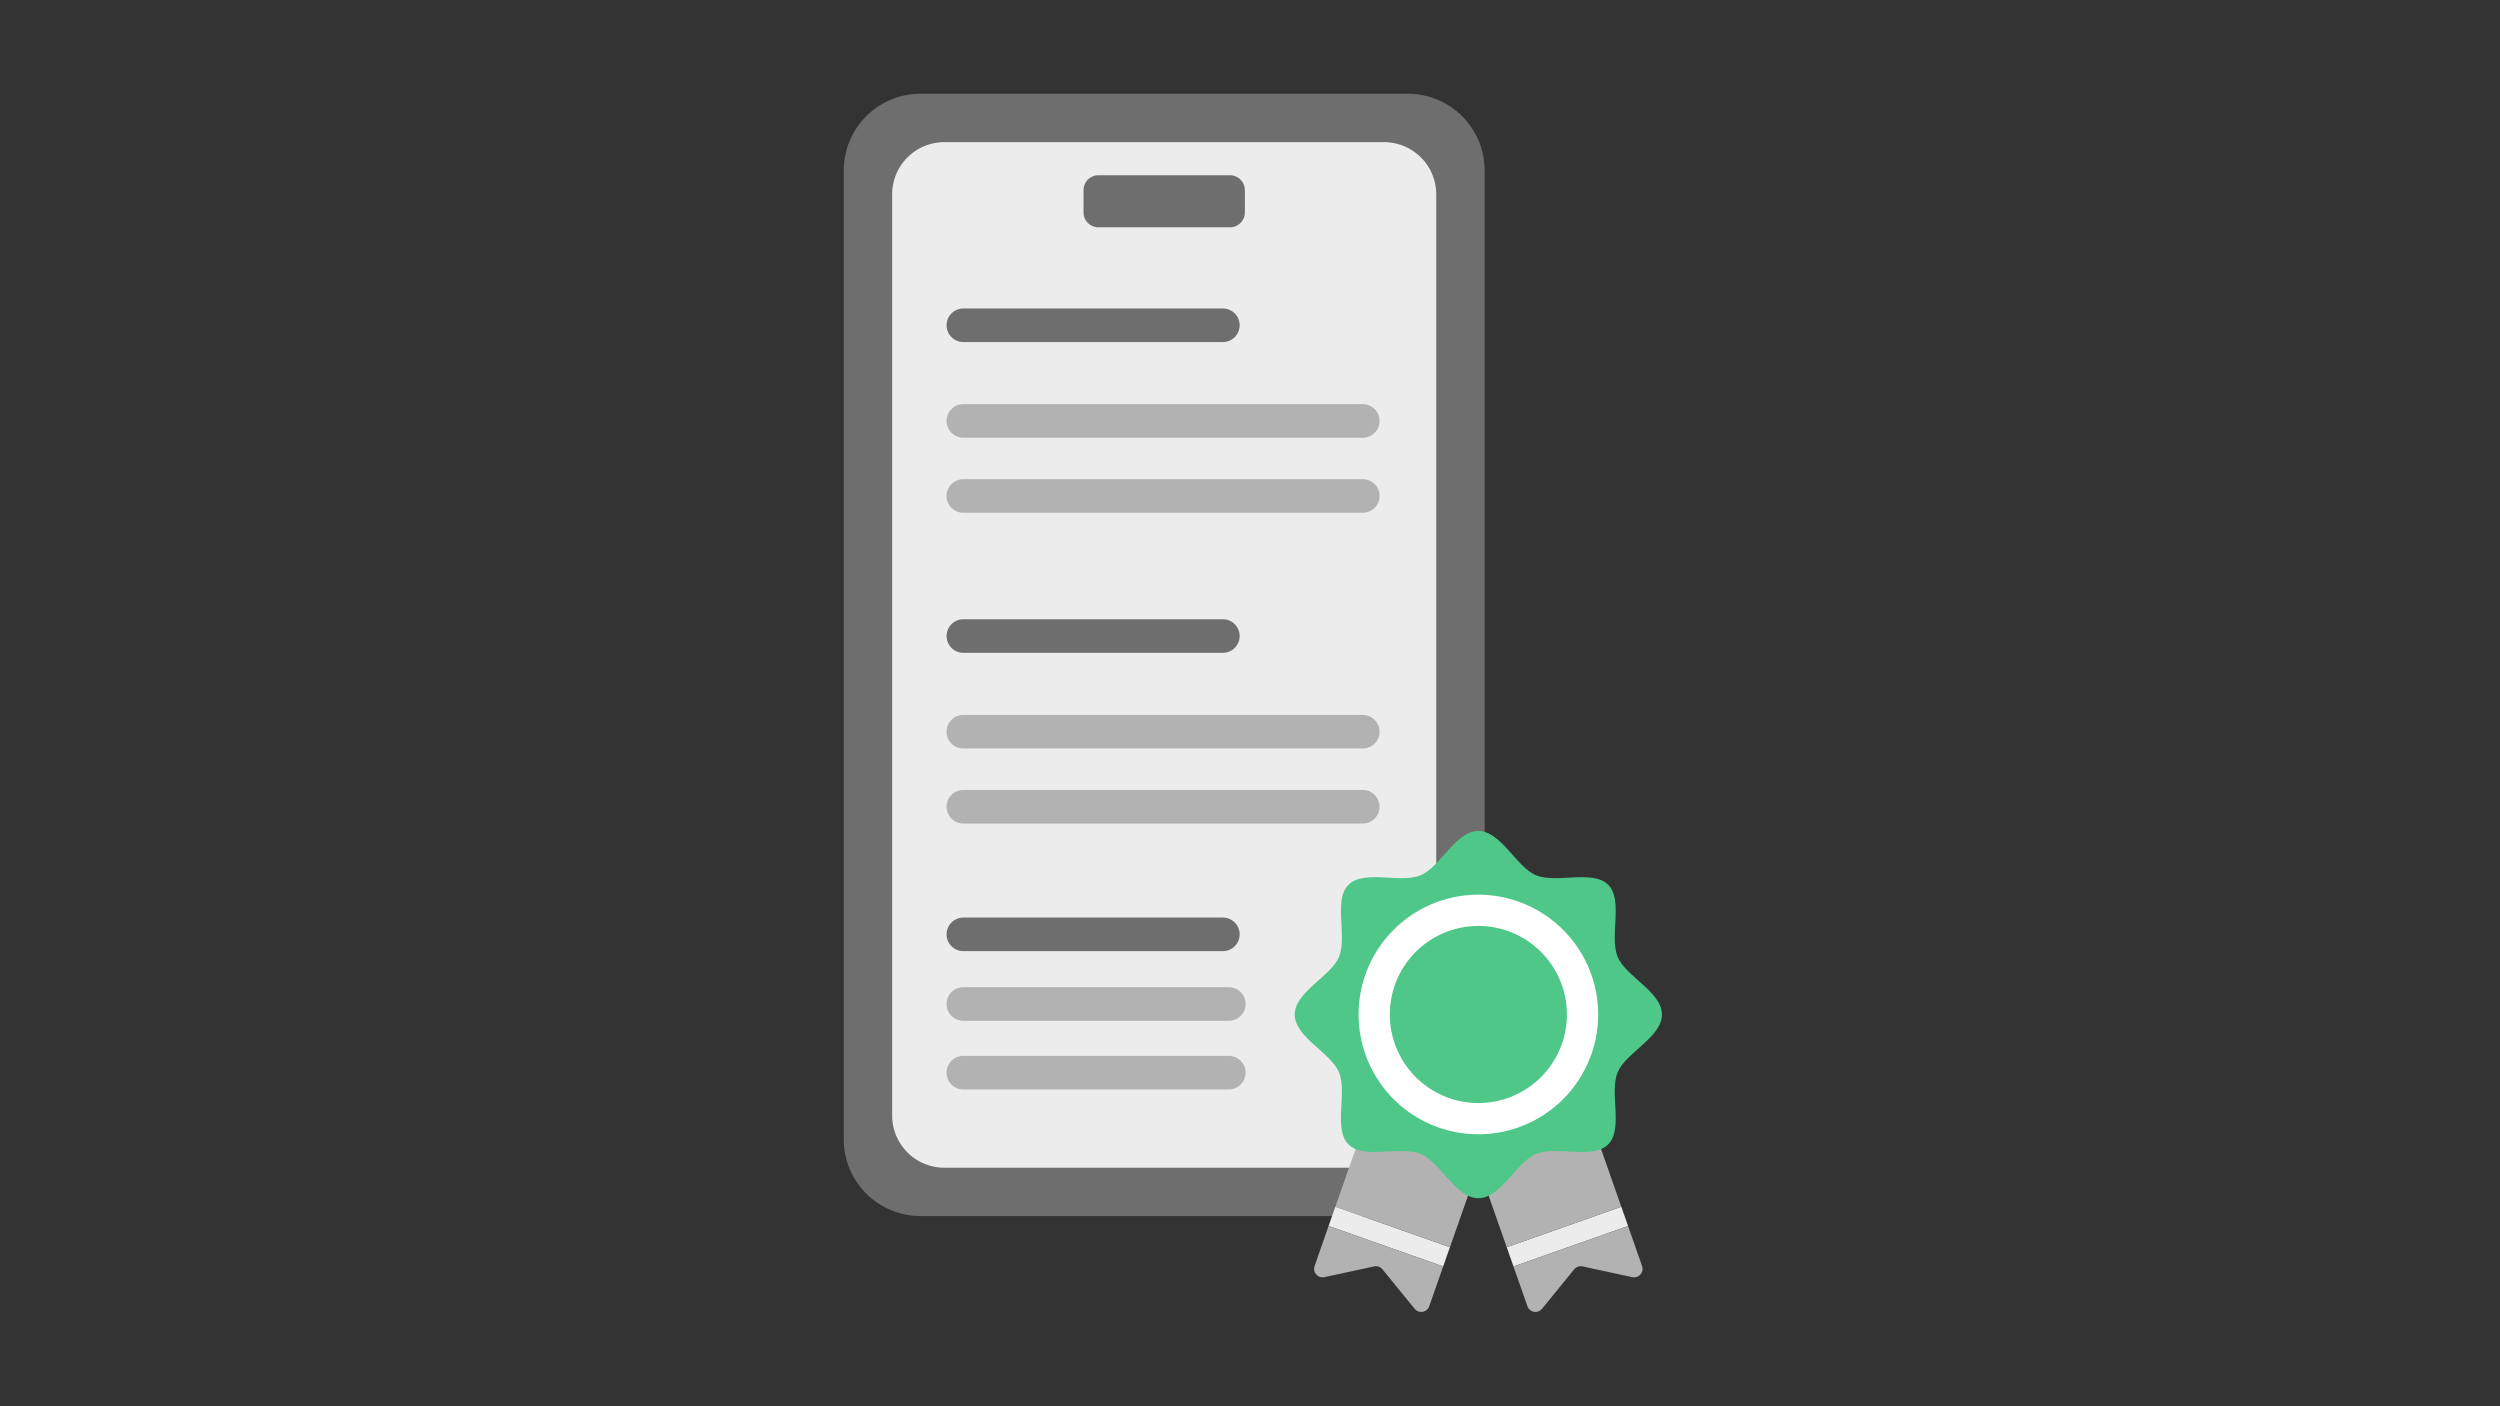 <svg xmlns="http://www.w3.org/2000/svg" xmlns:xlink="http://www.w3.org/1999/xlink" width="240" height="135" viewBox="0 0 240 135">
  <rect x="0" y="0" width="240" height="135" fill="#333333" stroke="none"/>
  <defs>
    <clipPath id="clip-path">
      <rect id="長方形_10634" data-name="長方形 10634" width="240" height="135" transform="translate(283 466)" fill="none"/>
    </clipPath>
    <clipPath id="clip-path-2">
      <rect id="長方形_10680" data-name="長方形 10680" width="78.546" height="116.946" fill="none"/>
    </clipPath>
  </defs>
  <g id="マスクグループ_20683" data-name="マスクグループ 20683" transform="translate(-283 -466)" clip-path="url(#clip-path)">
    <g id="グループ_22857" data-name="グループ 22857" transform="translate(364 475)">
      <g id="グループ_22856" data-name="グループ 22856" clip-path="url(#clip-path-2)">
        <path id="パス_9622" data-name="パス 9622" d="M54.155,0H7.37A7.37,7.37,0,0,0,0,7.37v93a7.37,7.37,0,0,0,7.37,7.37H54.155a7.37,7.37,0,0,0,7.37-7.37v-93A7.37,7.37,0,0,0,54.155,0" fill="#6e6e6e"/>
        <path id="パス_9623" data-name="パス 9623" d="M51.87,4.647H9.655A5.008,5.008,0,0,0,4.648,9.656V98.088A5.007,5.007,0,0,0,9.655,103.1H51.87a5.007,5.007,0,0,0,5.008-5.007V9.656A5.008,5.008,0,0,0,51.87,4.647" fill="#ececec"/>
        <path id="パス_9624" data-name="パス 9624" d="M37.08,12.82H24.445a1.427,1.427,0,0,1-1.427-1.427V9.254a1.427,1.427,0,0,1,1.427-1.427H37.08a1.427,1.427,0,0,1,1.427,1.427v2.139A1.427,1.427,0,0,1,37.08,12.82" fill="#6e6e6e"/>
        <line id="線_2114" data-name="線 2114" x2="38.343" transform="translate(11.482 38.613)" fill="none" stroke="#b2b2b2" stroke-linecap="round" stroke-linejoin="round" stroke-width="3.225"/>
        <line id="線_2115" data-name="線 2115" x2="24.913" transform="translate(11.482 22.225)" fill="none" stroke="#6e6e6e" stroke-linecap="round" stroke-linejoin="round" stroke-width="3.225"/>
        <line id="線_2116" data-name="線 2116" x2="38.343" transform="translate(11.482 31.41)" fill="none" stroke="#b2b2b2" stroke-linecap="round" stroke-linejoin="round" stroke-width="3.225"/>
        <line id="線_2117" data-name="線 2117" x2="38.343" transform="translate(11.482 68.446)" fill="none" stroke="#b2b2b2" stroke-linecap="round" stroke-linejoin="round" stroke-width="3.225"/>
        <line id="線_2118" data-name="線 2118" x2="24.913" transform="translate(11.482 52.059)" fill="none" stroke="#6e6e6e" stroke-linecap="round" stroke-linejoin="round" stroke-width="3.225"/>
        <line id="線_2119" data-name="線 2119" x2="38.343" transform="translate(11.482 61.243)" fill="none" stroke="#b2b2b2" stroke-linecap="round" stroke-linejoin="round" stroke-width="3.225"/>
        <line id="線_2120" data-name="線 2120" x2="24.913" transform="translate(11.482 80.699)" fill="none" stroke="#6e6e6e" stroke-linecap="round" stroke-linejoin="round" stroke-width="3.225"/>
        <line id="線_2121" data-name="線 2121" x2="25.482" transform="translate(11.482 87.383)" fill="none" stroke="#b2b2b2" stroke-linecap="round" stroke-linejoin="round" stroke-width="3.225"/>
        <line id="線_2122" data-name="線 2122" x2="25.482" transform="translate(11.482 93.975)" fill="none" stroke="#b2b2b2" stroke-linecap="round" stroke-linejoin="round" stroke-width="3.225"/>
        <path id="パス_9625" data-name="パス 9625" d="M74.646,106.847l-11,3.887.647,1.847,11-3.887Z" fill="#ececec"/>
        <path id="パス_9626" data-name="パス 9626" d="M68.032,87.988a.815.815,0,0,0-1.039-.5l-9.472,3.322a.815.815,0,0,0-.5,1.039l6.623,18.883,11-3.887Z" fill="#b2b2b2"/>
        <path id="パス_9627" data-name="パス 9627" d="M75.294,108.694l-11,3.887,1.339,3.819a.816.816,0,0,0,1.4.246l3.087-3.789a.814.814,0,0,1,.8-.282l4.778,1.03a.814.814,0,0,0,.94-1.066Z" fill="#b2b2b2"/>
        <path id="パス_9628" data-name="パス 9628" d="M47.192,106.847l11,3.887-.647,1.847-11-3.887Z" fill="#ececec"/>
        <path id="パス_9629" data-name="パス 9629" d="M53.807,87.988a.815.815,0,0,1,1.039-.5l9.472,3.322a.815.815,0,0,1,.5,1.039l-6.623,18.883-11-3.887Z" fill="#b2b2b2"/>
        <path id="パス_9630" data-name="パス 9630" d="M46.544,108.694l11,3.887L56.206,116.4a.816.816,0,0,1-1.4.246l-3.087-3.789a.814.814,0,0,0-.8-.282l-4.778,1.03a.814.814,0,0,1-.94-1.066Z" fill="#b2b2b2"/>
        <path id="パス_9631" data-name="パス 9631" d="M78.546,88.4c0,2.176-3.466,3.648-4.25,5.54-.814,1.962.566,5.446-.913,6.924s-4.962.1-6.924.912c-1.892.785-3.363,4.251-5.54,4.251s-3.647-3.466-5.54-4.251c-1.961-.813-5.445.566-6.923-.912s-.1-4.962-.913-6.924c-.784-1.892-4.25-3.364-4.25-5.54s3.466-3.648,4.25-5.54c.814-1.962-.566-5.446.913-6.924s4.962-.1,6.924-.912c1.892-.785,3.363-4.25,5.539-4.25s3.648,3.465,5.54,4.25c1.962.813,5.446-.566,6.924.912s.1,4.962.913,6.924c.784,1.893,4.25,3.364,4.25,5.54" fill="#4ec789"/>
        <path id="パス_9632" data-name="パス 9632" d="M70.924,88.4A10,10,0,1,1,60.919,78.391,10.005,10.005,0,0,1,70.924,88.4Z" fill="none" stroke="#fff" stroke-linecap="round" stroke-linejoin="round" stroke-width="3"/>
      </g>
    </g>
  </g>
</svg>

